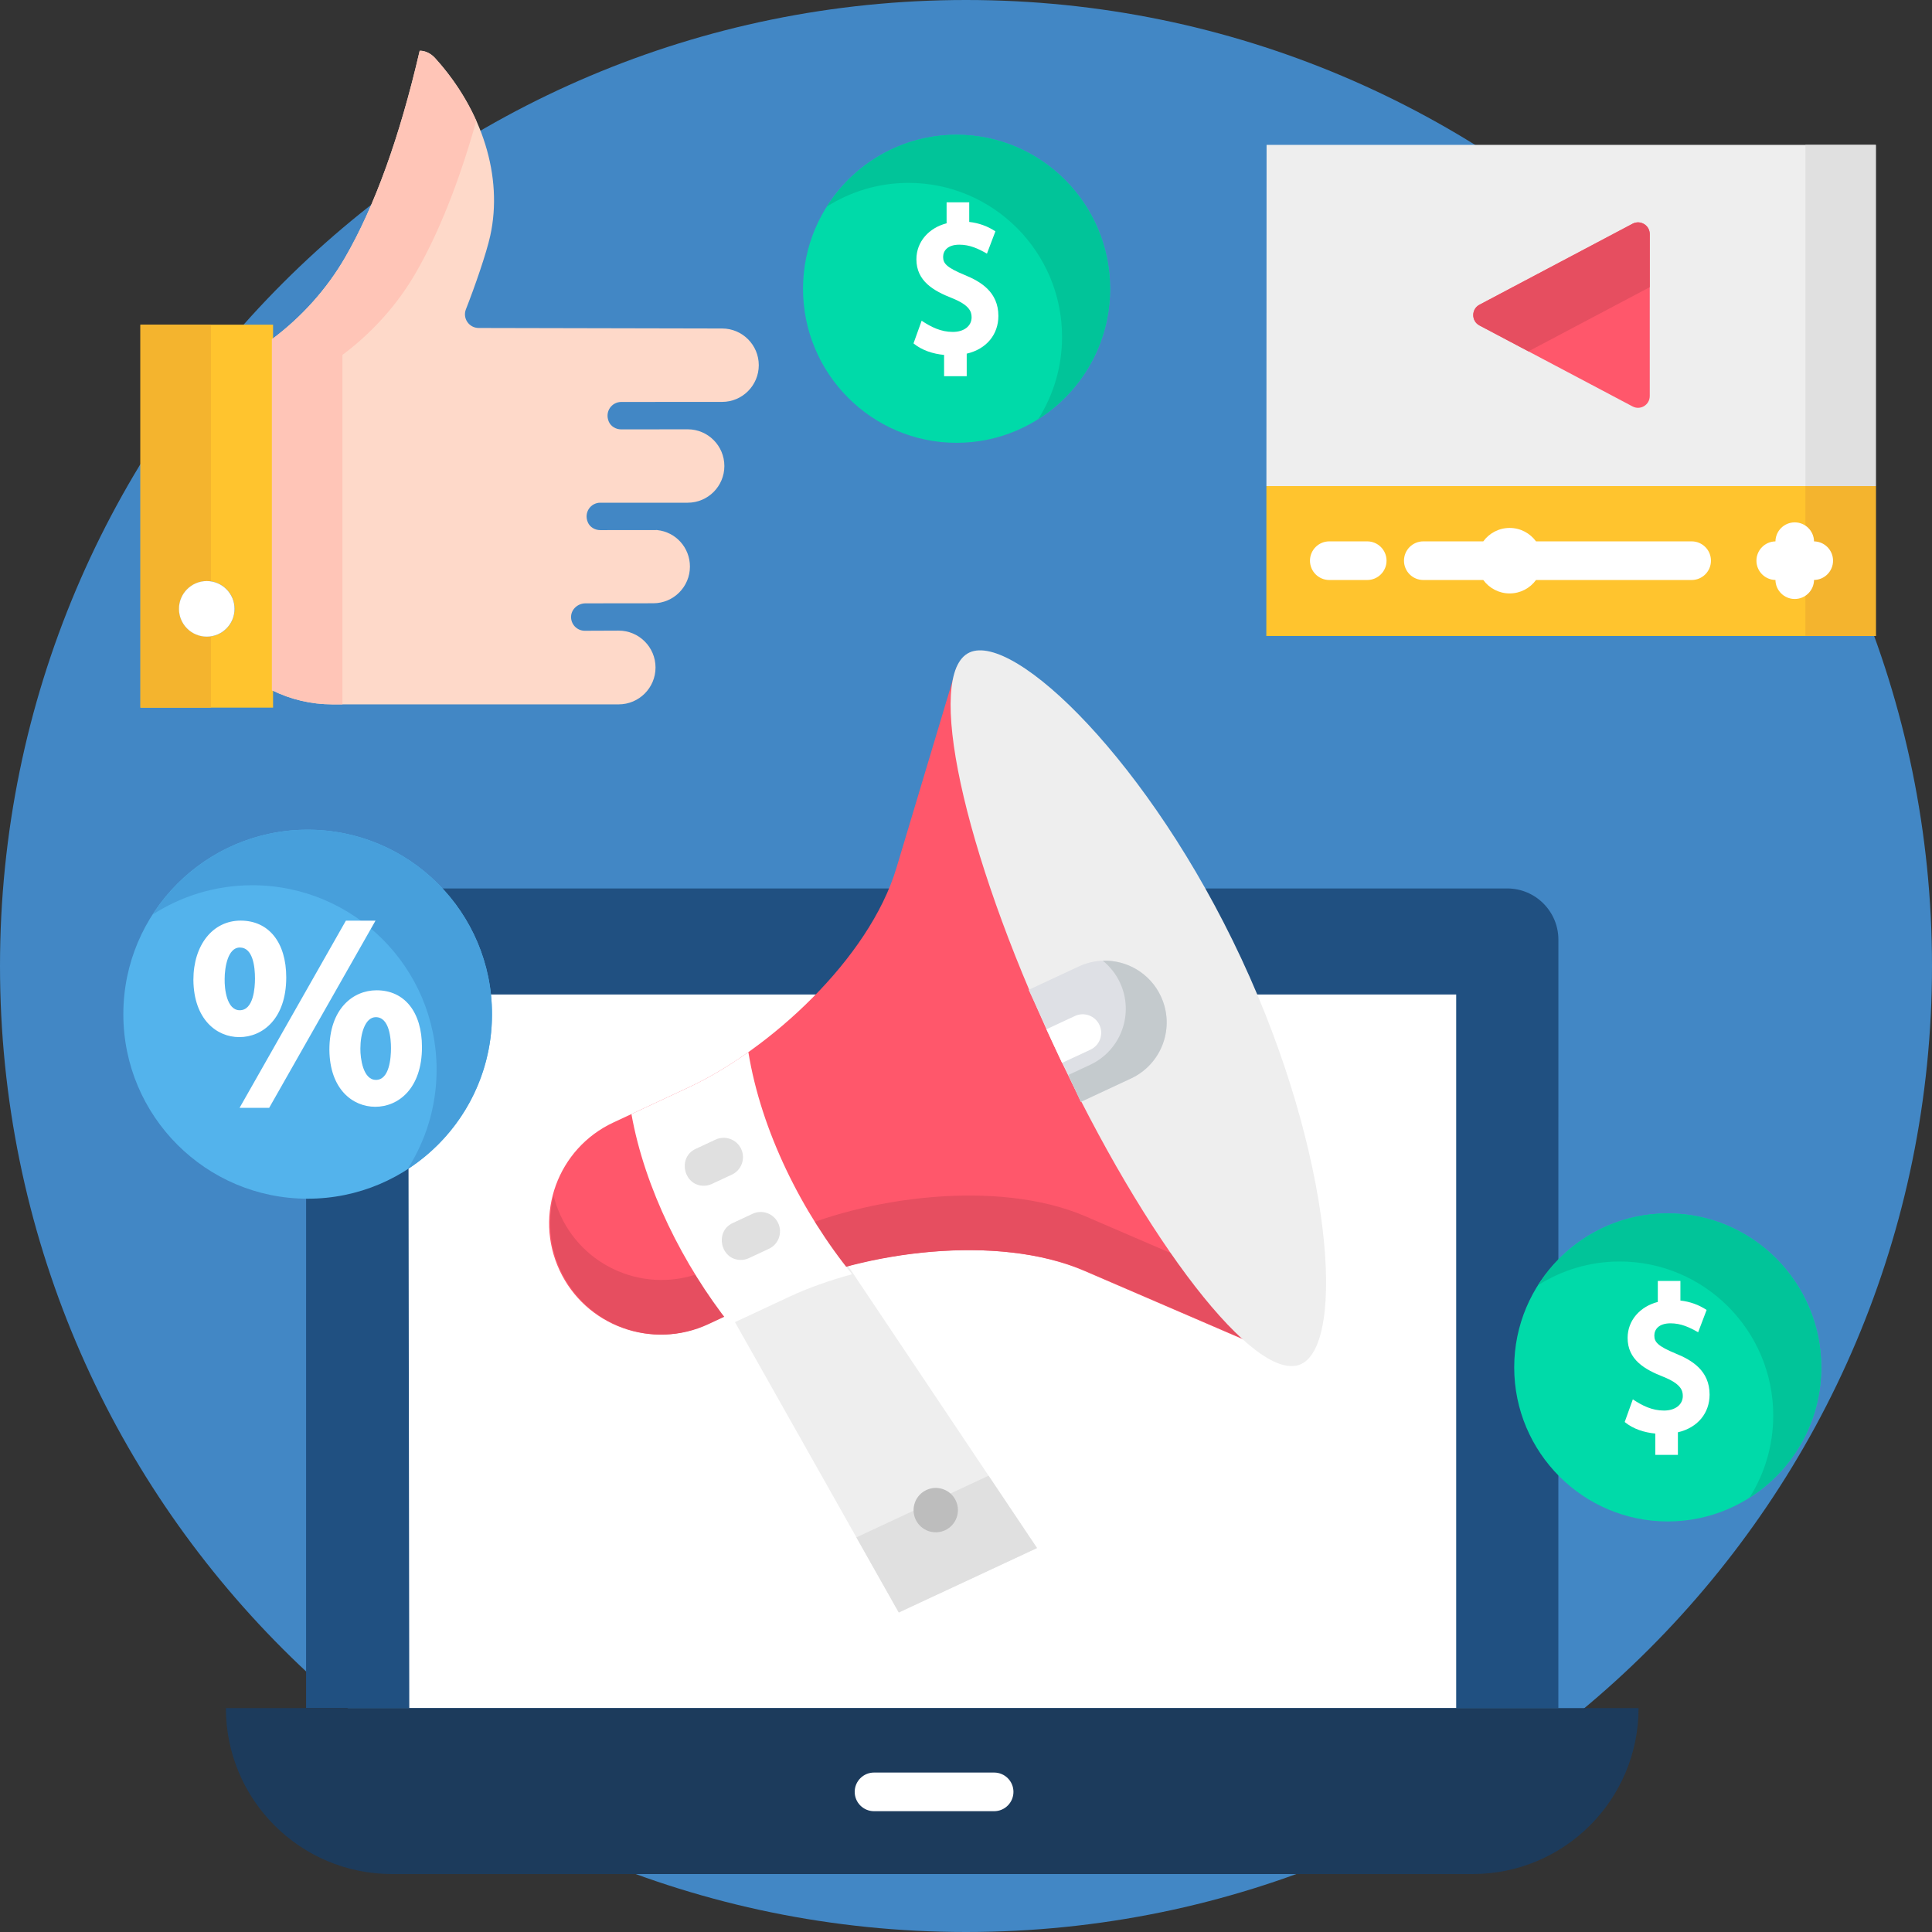<svg width="100" height="100" viewBox="0 0 100 100" fill="none" xmlns="http://www.w3.org/2000/svg">
<rect x="0" y="0" width="100" height="100" fill="#333333" stroke="none"/>
<g clip-path="url(#clip0_295_632)">
<path d="M50 100C77.614 100 100 77.614 100 50C100 22.386 77.614 0 50 0C22.386 0 0 22.386 0 50C0 77.614 22.386 100 50 100Z" fill="#4287C5"/>
<path d="M78.013 45.986H18.494C17.031 45.986 15.845 47.174 15.845 48.639L15.843 88.41H80.66L80.662 48.639C80.662 47.174 79.476 45.986 78.013 45.986Z" fill="#205081"/>
<path d="M75.372 51.475H21.133L21.184 88.41H75.372V51.475Z" fill="white"/>
<path d="M76.223 97H20.282C15.538 97 11.692 93.154 11.692 88.41H84.812C84.812 93.154 80.967 97 76.223 97Z" fill="#1C3B5C"/>
<path d="M51.456 93.747H45.239C44.687 93.747 44.239 93.299 44.239 92.747C44.239 92.194 44.687 91.747 45.239 91.747H51.456C52.008 91.747 52.456 92.194 52.456 92.747C52.456 93.299 52.008 93.747 51.456 93.747Z" fill="white"/>
<path d="M53.676 80.126L46.521 83.463L37.4 67.297L43.254 64.567L53.676 80.126Z" fill="#EEEEEE"/>
<path d="M53.676 80.126L51.168 76.383L44.326 79.574L46.521 83.463L53.676 80.126Z" fill="#E0E0E0"/>
<path d="M48.92 79.204C49.495 78.935 49.743 78.252 49.475 77.677C49.207 77.103 48.523 76.855 47.949 77.123C47.374 77.391 47.126 78.074 47.394 78.649C47.662 79.224 48.346 79.472 48.92 79.204Z" fill="#BDBDBD"/>
<path d="M46.401 44.919C44.983 49.647 39.816 54.338 35.636 56.287L31.747 58.101C28.866 59.445 27.619 62.87 28.963 65.751C30.306 68.633 33.731 69.88 36.612 68.536L40.501 66.722C44.681 64.773 51.595 63.828 56.128 65.782L66.126 70.091L49.527 34.489L46.401 44.919Z" fill="#FF576B"/>
<path d="M56.185 62.957C51.652 61.003 44.738 61.948 40.559 63.897L36.669 65.711C33.788 67.054 30.363 65.808 29.02 62.926C28.864 62.592 28.745 62.251 28.657 61.907C28.342 63.148 28.436 64.502 29.02 65.753C30.363 68.635 33.788 69.882 36.669 68.538L40.559 66.724C44.738 64.775 51.652 63.83 56.185 65.784L66.183 70.093L64.534 66.555L56.185 62.957Z" fill="#E64E60"/>
<path d="M64.256 49.626C68.998 59.797 69.663 69.524 67.347 70.604C65.03 71.685 59.308 64.316 54.566 54.146C49.824 43.976 47.859 34.855 50.175 33.775C52.492 32.694 59.515 39.456 64.256 49.626Z" fill="#EEEEEE"/>
<path d="M53.242 51.234L55.945 57.032L58.54 55.822C60.141 55.075 60.834 53.172 60.087 51.571C59.341 49.97 57.438 49.277 55.837 50.024L53.242 51.234Z" fill="#DEE0E5"/>
<path d="M60.087 51.571C59.528 50.372 58.322 49.683 57.079 49.725C57.448 50.022 57.757 50.406 57.971 50.864C58.717 52.465 58.025 54.368 56.424 55.115L55.296 55.641L55.945 57.032L58.54 55.822C60.141 55.075 60.834 53.172 60.087 51.571Z" fill="#C4CACD"/>
<path d="M56.908 53.054C56.685 52.573 56.114 52.364 55.635 52.589L54.162 53.276L54.971 55.016L56.444 54.329C56.924 54.105 57.131 53.534 56.908 53.054Z" fill="white"/>
<path d="M35.636 56.287L32.683 57.664C33.367 61.504 35.374 65.496 37.789 68.55L40.885 67.106C41.836 66.662 42.93 66.272 44.105 65.954C41.502 62.754 39.397 58.537 38.735 54.457C37.688 55.198 36.634 55.821 35.636 56.287Z" fill="white"/>
<path d="M36.426 61.374C35.381 61.374 35.059 59.908 36.003 59.468L37.034 58.987C37.535 58.753 38.13 58.97 38.363 59.47C38.597 59.971 38.38 60.566 37.88 60.799L36.848 61.28C36.712 61.344 36.568 61.374 36.426 61.374Z" fill="#E0E0E0"/>
<path d="M38.343 65.214C37.298 65.214 36.975 63.748 37.92 63.307L38.951 62.826C39.451 62.593 40.047 62.809 40.28 63.31C40.513 63.811 40.297 64.406 39.796 64.639L38.765 65.12C38.628 65.184 38.484 65.214 38.343 65.214Z" fill="#E0E0E0"/>
<path d="M15.925 62.045C21.195 62.045 25.466 57.77 25.466 52.496C25.466 47.222 21.195 42.946 15.925 42.946C10.656 42.946 6.384 47.222 6.384 52.496C6.384 57.77 10.656 62.045 15.925 62.045Z" fill="#53B3EC"/>
<path d="M25.466 52.496C25.466 47.222 21.195 42.946 15.926 42.946C12.555 42.946 9.595 44.698 7.897 47.339C9.385 46.379 11.156 45.82 13.058 45.82C18.327 45.82 22.598 50.095 22.598 55.369C22.598 57.269 22.042 59.038 21.086 60.526C23.72 58.827 25.466 55.866 25.466 52.496Z" fill="#479FDB"/>
<path d="M14.816 50.592C14.816 48.778 13.911 47.651 12.454 47.651C11.015 47.651 10.01 48.911 10.01 50.716C10.027 52.764 11.215 53.681 12.386 53.681C13.595 53.681 14.816 52.726 14.816 50.592ZM12.413 52.29C11.731 52.294 11.616 51.168 11.628 50.673C11.628 50.067 11.793 49.043 12.413 49.043C13.096 49.043 13.198 50.047 13.198 50.646C13.198 51.14 13.121 52.286 12.413 52.29Z" fill="white"/>
<path d="M17.904 47.652L12.401 57.34H13.933L19.437 47.652H17.904Z" fill="white"/>
<path d="M19.492 51.257C18.276 51.257 17.049 52.208 17.049 54.335C17.065 56.374 18.253 57.287 19.424 57.287C20.627 57.287 21.841 56.332 21.841 54.199C21.841 52.384 20.941 51.257 19.492 51.257ZM19.452 55.895C18.788 55.887 18.648 54.771 18.653 54.279C18.653 53.493 18.903 52.648 19.452 52.648C20.161 52.648 20.237 53.77 20.237 54.252C20.237 54.746 20.161 55.904 19.452 55.895Z" fill="white"/>
<path d="M86.322 78.75C81.94 78.75 78.375 75.174 78.375 70.778C78.375 66.382 81.94 62.805 86.322 62.805C90.704 62.805 94.269 66.382 94.269 70.778C94.269 75.174 90.704 78.75 86.322 78.75Z" fill="#00DAA9"/>
<path d="M94.269 70.778C94.269 66.382 90.704 62.805 86.322 62.805C83.498 62.805 81.016 64.292 79.606 66.524C80.832 65.747 82.282 65.295 83.836 65.295C88.218 65.295 91.783 68.872 91.783 73.268C91.783 74.831 91.331 76.289 90.553 77.521C92.783 76.108 94.269 73.614 94.269 70.778Z" fill="#01C499"/>
<path d="M86.749 70.066C85.789 69.67 85.628 69.456 85.628 69.127C85.628 68.821 85.848 68.495 86.467 68.495C87.008 68.495 87.44 68.698 87.896 68.958L88.334 67.803C87.925 67.532 87.466 67.371 86.978 67.316V66.301H85.808V67.388C84.897 67.622 84.245 68.334 84.245 69.25C84.245 70.381 85.135 70.886 86.098 71.264C86.982 71.622 87.102 71.951 87.102 72.254C87.102 72.706 86.71 73.01 86.128 73.01C85.515 73.01 85.011 72.761 84.515 72.43L84.094 73.603C84.537 73.969 85.111 74.146 85.678 74.201V75.303H86.848V74.136C87.888 73.892 88.488 73.129 88.488 72.182C88.488 70.939 87.564 70.398 86.749 70.066Z" fill="white"/>
<path d="M49.511 22.92C45.129 22.92 41.564 19.344 41.564 14.948C41.564 10.552 45.129 6.976 49.511 6.976C53.893 6.976 57.458 10.552 57.458 14.948C57.458 19.344 53.893 22.92 49.511 22.92Z" fill="#00DAA9"/>
<path d="M57.457 14.948C57.457 10.552 53.893 6.976 49.511 6.976C46.687 6.976 44.204 8.462 42.795 10.695C44.021 9.918 45.471 9.466 47.025 9.466C51.407 9.466 54.972 13.042 54.972 17.438C54.972 19.002 54.519 20.46 53.741 21.692C55.972 20.278 57.457 17.785 57.457 14.948Z" fill="#01C499"/>
<path d="M49.937 14.236C48.978 13.84 48.816 13.626 48.816 13.297C48.816 12.991 49.037 12.665 49.655 12.665C50.197 12.665 50.629 12.868 51.084 13.128L51.522 11.974C51.114 11.703 50.655 11.542 50.167 11.487V10.472H48.996V11.558C48.086 11.792 47.433 12.504 47.433 13.421C47.433 14.551 48.323 15.057 49.286 15.434C50.171 15.792 50.29 16.122 50.29 16.424C50.29 16.876 49.898 17.18 49.317 17.18C48.703 17.18 48.2 16.931 47.704 16.601L47.283 17.774C47.726 18.139 48.299 18.316 48.866 18.371V19.473H50.037V18.306C51.077 18.062 51.676 17.299 51.676 16.352C51.677 15.11 50.752 14.569 49.937 14.236Z" fill="white"/>
<path d="M97.092 7.499H65.558L65.549 25.16H97.092V7.499Z" fill="#EEEEEE"/>
<path d="M93.448 7.499H97.092V25.16H93.448V7.499Z" fill="#E0E0E0"/>
<path d="M65.549 25.16L65.545 32.921H97.092V25.16H65.549Z" fill="#FFC42E"/>
<path d="M93.448 25.16H97.092V32.921H93.448V25.16Z" fill="#F4B42E"/>
<path d="M84.502 21.037L76.578 16.846C76.147 16.618 76.147 16 76.578 15.772L84.502 11.58C84.905 11.367 85.391 11.66 85.391 12.117V20.5C85.391 20.958 84.905 21.251 84.502 21.037Z" fill="#FF576B"/>
<path d="M84.502 11.58L76.578 15.772C76.147 16 76.147 16.618 76.578 16.846L79.111 18.186L85.391 14.864V12.117C85.391 11.66 84.905 11.367 84.502 11.58Z" fill="#E64E60"/>
<path d="M70.767 30.021H68.804C68.252 30.021 67.804 29.573 67.804 29.021C67.804 28.468 68.252 28.021 68.804 28.021H70.767C71.319 28.021 71.767 28.468 71.767 29.021C71.767 29.573 71.319 30.021 70.767 30.021Z" fill="white"/>
<path d="M87.56 28.021H79.504C79.196 27.6 78.7 27.326 78.139 27.326C77.578 27.326 77.082 27.6 76.774 28.021H73.67C73.118 28.021 72.67 28.468 72.67 29.021C72.67 29.573 73.118 30.021 73.67 30.021H76.774C77.082 30.441 77.578 30.716 78.139 30.716C78.7 30.716 79.196 30.441 79.504 30.021H87.559C88.112 30.021 88.559 29.573 88.559 29.021C88.559 28.468 88.112 28.021 87.56 28.021Z" fill="white"/>
<path d="M94.878 29.021C94.878 28.474 94.439 28.031 93.894 28.022C93.885 27.477 93.442 27.038 92.895 27.038C92.348 27.038 91.905 27.477 91.897 28.022C91.352 28.031 90.913 28.474 90.913 29.021C90.913 29.568 91.352 30.011 91.897 30.019C91.905 30.564 92.348 31.004 92.895 31.004C93.442 31.004 93.886 30.564 93.894 30.019C94.439 30.011 94.878 29.568 94.878 29.021Z" fill="white"/>
<path d="M7.269 16.806V36.627H14.134V16.806H7.269ZM10.702 32.953C9.905 32.953 9.26 32.309 9.26 31.514C9.26 30.719 9.905 30.075 10.702 30.075C11.498 30.075 12.143 30.719 12.143 31.514C12.143 32.309 11.498 32.953 10.702 32.953Z" fill="#FFC42E"/>
<path d="M10.702 32.953C9.905 32.953 9.26 32.309 9.26 31.514C9.26 30.719 9.905 30.075 10.702 30.075C10.776 30.075 10.848 30.083 10.919 30.093V16.806H7.269V36.627H10.918V32.935C10.848 32.946 10.776 32.953 10.702 32.953Z" fill="#F4B42E"/>
<path d="M17.195 36.457C16.113 36.457 15.043 36.205 14.076 35.726V17.558C15.614 16.412 16.916 14.959 17.856 13.338C19.39 10.692 20.69 7.091 21.723 2.627C22.023 2.617 22.321 2.787 22.517 3.003C24.975 5.715 26.044 9.153 25.376 12.2C25.18 13.096 24.58 14.831 24.116 16.008C23.933 16.472 24.276 16.975 24.776 16.976L37.379 17.003C38.424 17.003 39.274 17.855 39.274 18.902C39.274 19.949 38.424 20.802 37.379 20.802L32.155 20.805C31.665 20.806 31.291 21.303 31.51 21.821C31.617 22.074 31.88 22.225 32.155 22.225H32.156L35.598 22.221C36.643 22.221 37.493 23.073 37.493 24.121C37.493 25.168 36.643 26.02 35.598 26.02L31.071 26.02C30.58 26.02 30.207 26.518 30.426 27.035C30.533 27.288 30.796 27.439 31.07 27.439H31.072L34.01 27.436L34.011 27.436C34.98 27.535 35.711 28.347 35.711 29.326C35.711 30.373 34.861 31.225 33.816 31.225L30.307 31.229C29.923 31.229 29.579 31.517 29.559 31.901C29.538 32.31 29.864 32.648 30.268 32.648H30.268L32.014 32.641C33.071 32.637 33.93 33.493 33.93 34.55C33.93 35.603 33.075 36.458 32.022 36.458H17.195V36.457Z" fill="#FED9C9"/>
<path d="M21.505 14.149C22.702 12.084 23.757 9.435 24.653 6.25C24.142 5.106 23.425 4.005 22.517 3.003C22.321 2.788 22.023 2.617 21.723 2.627C20.69 7.092 19.39 10.692 17.856 13.338C16.916 14.959 15.614 16.412 14.076 17.558V35.726C15.043 36.206 16.113 36.458 17.195 36.458H17.725V18.37C19.263 17.223 20.566 15.77 21.505 14.149Z" fill="#FFC5B7"/>
<path d="M10.702 32.953C11.496 32.953 12.14 32.309 12.14 31.514C12.14 30.72 11.496 30.075 10.702 30.075C9.907 30.075 9.263 30.72 9.263 31.514C9.263 32.309 9.907 32.953 10.702 32.953Z" fill="white"/>
</g>
<defs>
<clipPath id="clip0_295_632">
<rect width="100" height="100" fill="white"/>
</clipPath>
</defs>
</svg>
